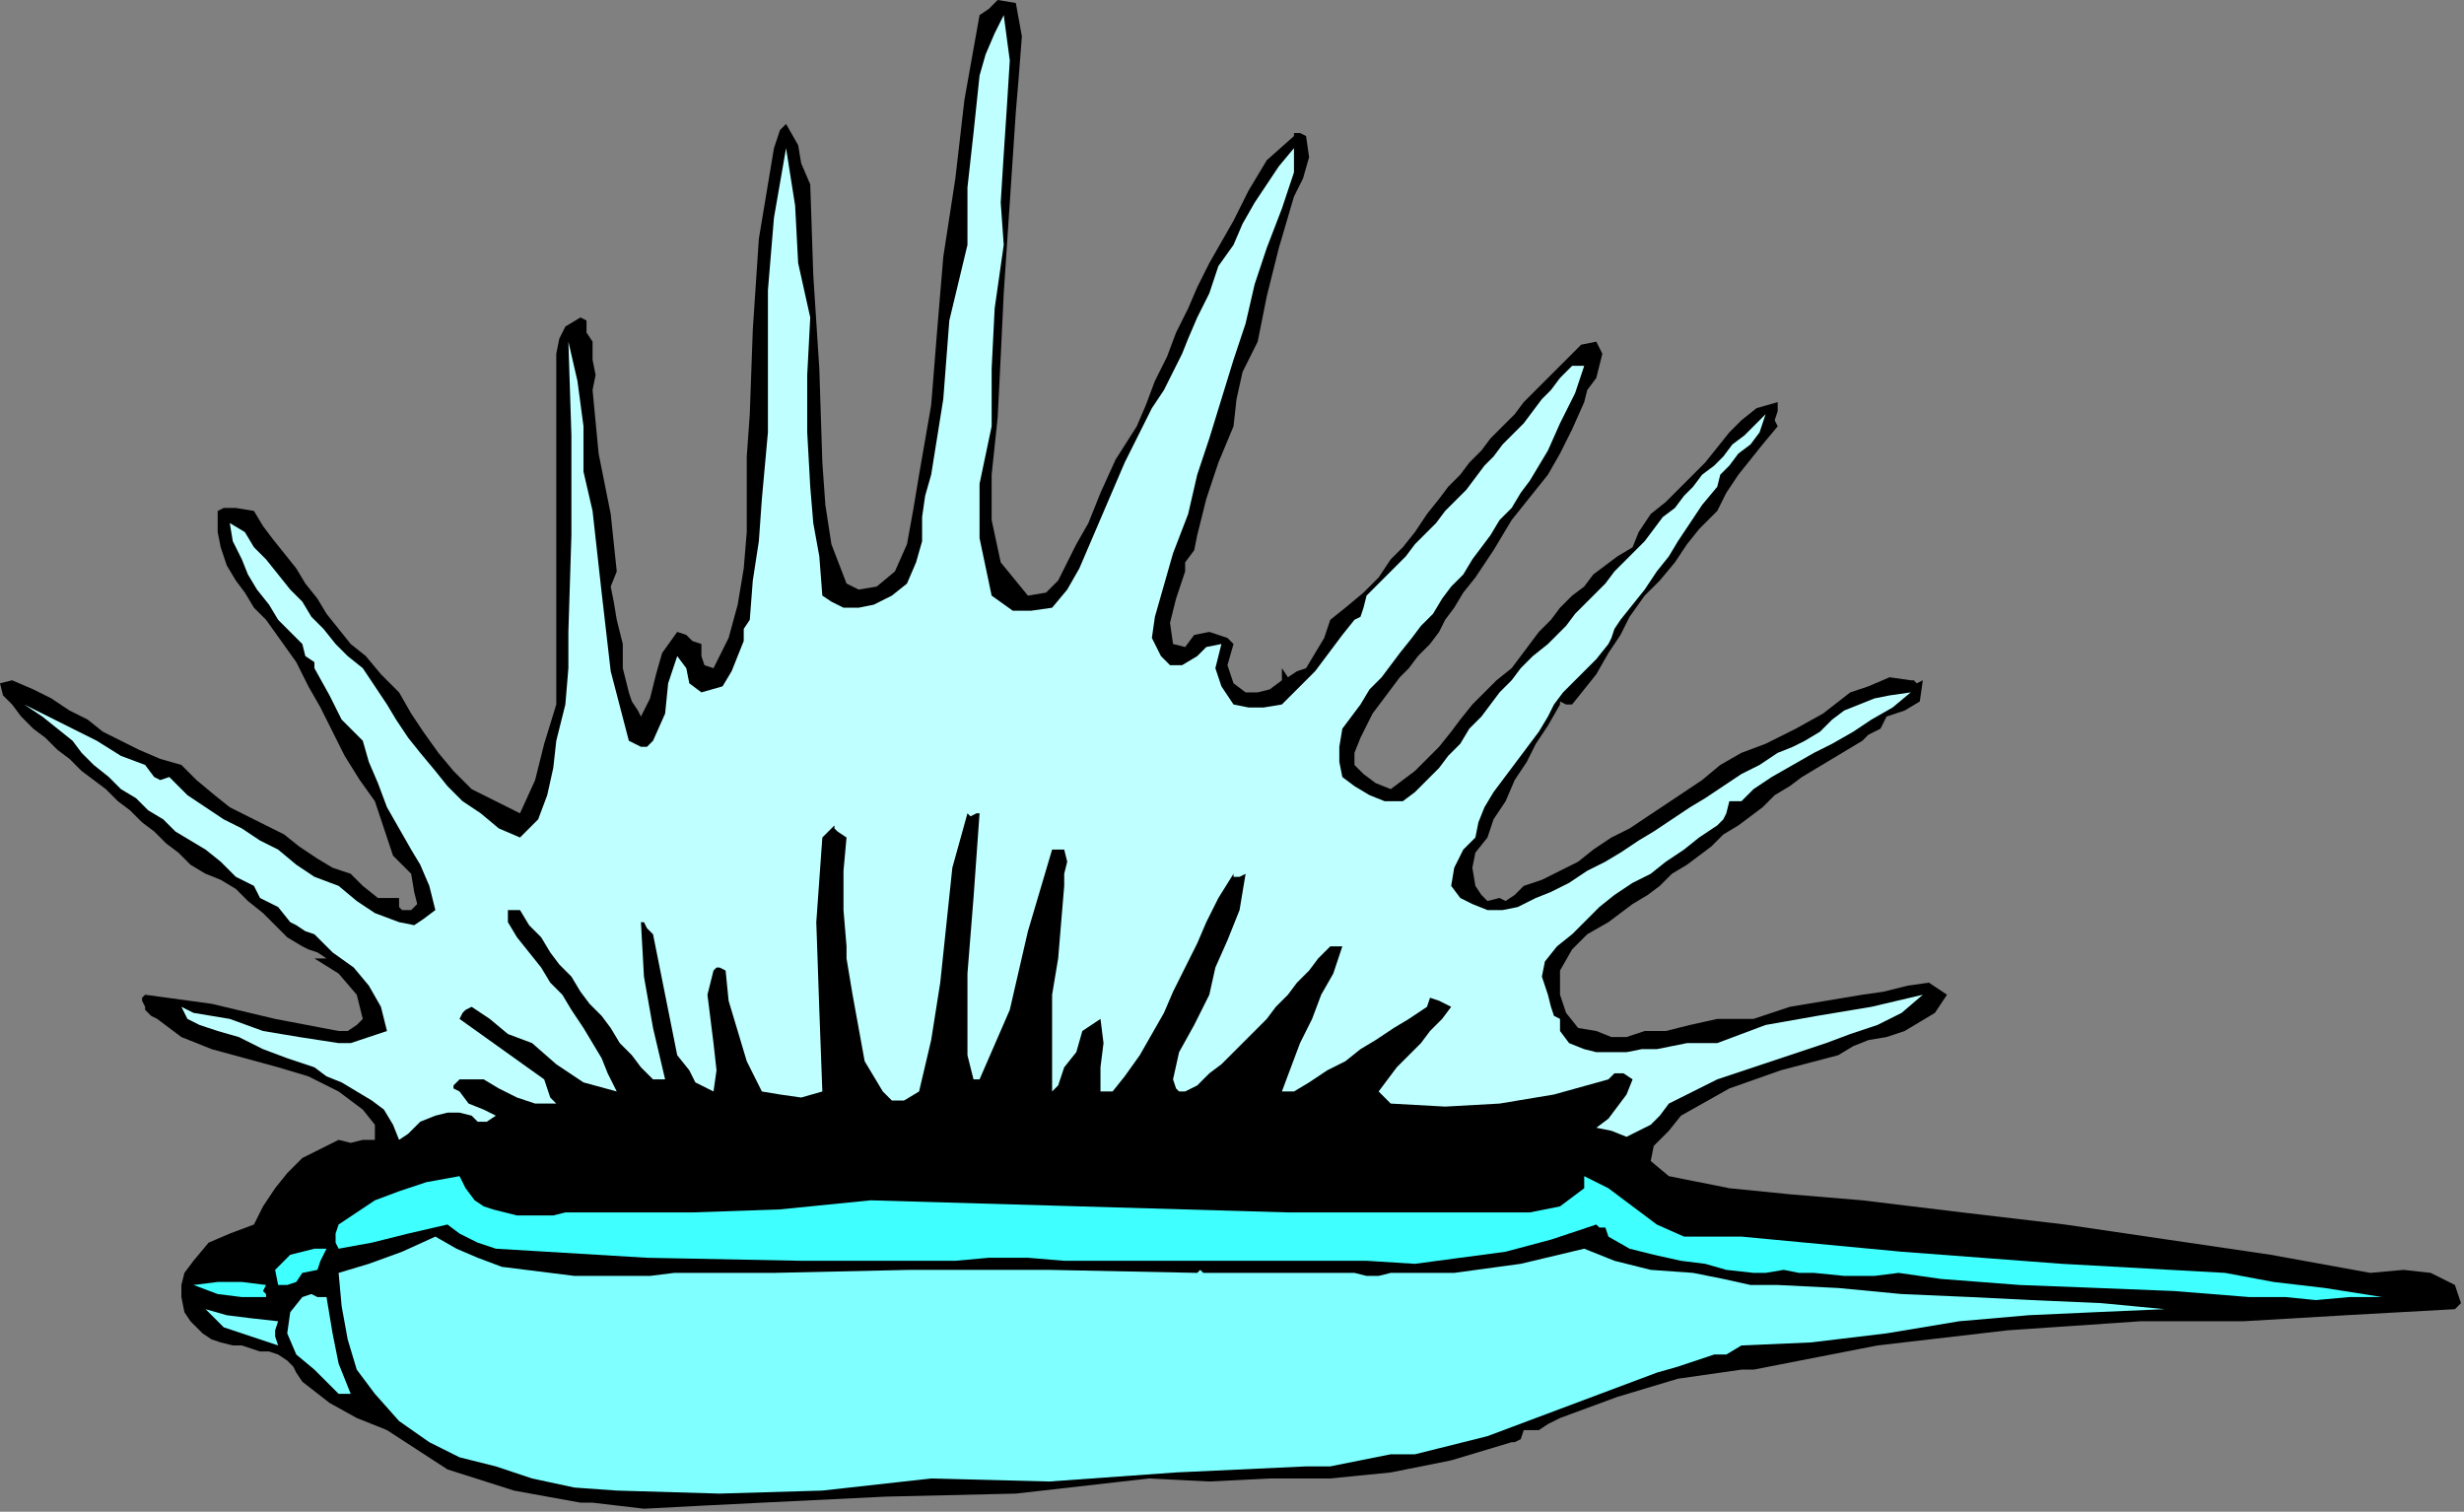 <?xml version="1.0" encoding="UTF-8" standalone="no"?>
<svg
   xmlns:dc="http://purl.org/dc/elements/1.1/"
   xmlns:cc="http://creativecommons.org/ns#"
   xmlns:rdf="http://www.w3.org/1999/02/22-rdf-syntax-ns#"
   xmlns:svg="http://www.w3.org/2000/svg"
   xmlns="http://www.w3.org/2000/svg"
   xmlns:sodipodi="http://sodipodi.sourceforge.net/DTD/sodipodi-0.dtd"
   xmlns:inkscape="http://www.inkscape.org/namespaces/inkscape"
   version="1.0"
   width="138.007mm"
   height="84.667mm"
   id="svg21"
   sodipodi:docname="ANSSG098.WMF">
  <rect width="100%" height="100%" fill="#808080" stroke="none"/>
  <sodipodi:namedview
     pagecolor="#ffffff"
     bordercolor="#666666"
     borderopacity="1"
     objecttolerance="10"
     gridtolerance="10"
     guidetolerance="10"
     inkscape:pageopacity="0"
     inkscape:pageshadow="2"
     inkscape:window-width="640"
     inkscape:window-height="480"
     id="namedview23" />
  <defs
     id="defs3">
    <pattern
       id="WMFhbasepattern"
       patternUnits="userSpaceOnUse"
       width="6"
       height="6"
       x="0"
       y="0" />
  </defs>
  <path
     style="fill:#000000;fill-rule:evenodd;fill-opacity:1;stroke:none;"
     d="  M 2.56,144   L 7.04,145.92   L 10.88,147.84   L 14.72,150.4   L 18.56,152.32   L 21.76,154.88   L 25.6,156.8   L 29.44,158.72   L 33.92,160.64   L 38.4,161.92   L 38.4,161.92   L 41.6,165.12   L 45.44,168.32   L 48.64,170.88   L 52.48,172.8   L 56.32,174.72   L 56.32,174.72   L 60.16,176.64   L 63.36,179.2   L 67.2,181.76   L 70.4,183.68   L 74.24,184.96   L 74.24,184.96   L 76.8,187.52   L 80,190.08   L 84.48,190.08   L 84.48,190.08   L 84.48,192   L 85.12,192.64   L 87.04,192.64   L 87.04,192.64   L 88.32,191.36   L 87.68,188.8   L 87.04,184.96   L 87.04,184.96   L 83.2,181.12   L 81.28,175.36   L 79.36,169.6   L 79.36,169.6   L 76.16,165.12   L 72.96,160   L 70.4,154.88   L 67.84,149.76   L 65.28,145.28   L 62.72,140.16   L 59.52,135.68   L 56.32,131.2   L 56.32,131.2   L 53.76,128.64   L 51.84,125.44   L 49.92,122.88   L 48,119.68   L 46.72,115.84   L 46.08,112.64   L 46.08,108.16   L 46.08,108.16   L 47.36,107.52   L 49.92,107.52   L 53.76,108.16   L 53.76,108.16   L 55.68,111.36   L 57.6,113.92   L 60.16,117.12   L 62.72,120.32   L 64.64,123.52   L 67.2,126.72   L 69.12,129.92   L 71.68,133.12   L 74.24,136.32   L 74.24,136.32   L 77.44,138.88   L 80.64,142.72   L 84.48,146.56   L 84.48,146.56   L 87.04,151.04   L 89.6,154.88   L 92.8,159.36   L 96,163.2   L 99.84,167.04   L 99.84,167.04   L 99.84,167.04   L 110.08,172.16   L 113.28,165.12   L 115.2,157.44   L 117.76,149.12   L 117.76,149.12   L 117.76,124.16   L 117.76,99.2   L 117.76,74.88   L 117.76,74.88   L 118.4,71.68   L 119.68,69.12   L 122.88,67.2   L 122.88,67.2   L 124.16,67.84   L 124.16,70.4   L 125.44,72.32   L 125.44,72.32   L 125.44,76.16   L 126.08,79.36   L 125.44,82.56   L 125.44,82.56   L 126.72,96   L 129.28,108.8   L 130.56,120.96   L 130.56,120.96   L 129.28,124.16   L 129.92,127.36   L 130.56,131.2   L 130.56,131.2   L 131.84,136.32   L 131.84,141.44   L 133.12,146.56   L 133.12,146.56   L 133.76,148.48   L 135.04,150.4   L 135.68,151.68   L 135.68,151.68   L 135.68,152.32   L 135.68,152.32   L 135.68,151.68   L 135.68,151.68   L 137.6,147.84   L 138.88,142.72   L 140.16,138.24   L 143.36,133.76   L 143.36,133.76   L 145.28,134.4   L 146.56,135.68   L 148.48,136.32   L 148.48,136.32   L 148.48,138.88   L 149.12,140.8   L 151.04,141.44   L 151.04,141.44   L 154.24,135.04   L 156.16,128   L 157.44,120.32   L 158.08,112.64   L 158.08,104.32   L 158.08,96.64   L 158.72,87.68   L 158.72,87.68   L 159.36,69.76   L 160.64,50.56   L 163.84,31.36   L 163.84,31.36   L 164.48,29.44   L 165.12,27.52   L 166.4,26.24   L 166.4,26.24   L 168.96,30.72   L 169.6,34.56   L 171.52,39.04   L 171.52,39.04   L 172.16,58.24   L 173.44,78.08   L 174.08,97.92   L 174.08,97.92   L 174.72,106.88   L 176,115.2   L 179.2,123.52   L 179.2,123.52   L 181.76,124.8   L 185.6,124.16   L 189.44,120.96   L 189.44,120.96   L 192,115.2   L 193.28,108.16   L 194.56,100.48   L 194.56,100.48   L 197.12,85.76   L 198.4,69.76   L 199.68,54.4   L 199.68,54.4   L 202.24,37.76   L 204.16,21.12   L 207.36,3.2   L 207.36,3.2   L 209.28,1.92   L 211.2,0   L 215.04,0.64   L 215.04,0.64   L 216.32,7.68   L 215.68,16   L 215.04,23.68   L 215.04,23.68   L 212.48,62.08   L 211.84,75.52   L 211.2,88.32   L 209.92,100.48   L 209.92,100.48   L 209.92,110.08   L 211.84,119.04   L 217.6,126.08   L 217.6,126.08   L 221.44,125.44   L 224,122.88   L 225.92,119.04   L 227.84,115.2   L 230.4,110.72   L 230.4,110.72   L 232.96,104.32   L 236.16,97.28   L 240.64,90.24   L 240.64,90.24   L 242.56,85.76   L 244.48,80.64   L 247.04,75.52   L 248.96,70.4   L 251.52,65.28   L 253.44,60.8   L 256,55.68   L 258.56,51.2   L 261.12,46.72   L 261.12,46.72   L 264.32,40.32   L 268.16,33.92   L 273.92,28.8   L 273.92,28.8   L 273.92,28.16   L 275.2,28.16   L 276.48,28.8   L 276.48,28.8   L 277.12,33.28   L 275.84,37.76   L 273.92,41.6   L 273.92,41.6   L 270.72,52.48   L 268.16,62.72   L 266.24,72.32   L 266.24,72.32   L 263.04,78.72   L 261.76,84.48   L 261.12,90.24   L 261.12,90.24   L 257.92,97.92   L 255.36,105.6   L 253.44,113.28   L 253.44,113.28   L 252.8,116.48   L 250.88,119.04   L 250.88,120.96   L 250.88,120.96   L 248.96,126.72   L 247.68,131.84   L 248.32,136.32   L 248.32,136.32   L 250.88,136.96   L 252.8,134.4   L 256,133.76   L 256,133.76   L 257.92,134.4   L 259.84,135.04   L 261.12,136.32   L 261.12,136.32   L 259.84,140.8   L 261.12,144.64   L 263.68,146.56   L 263.68,146.56   L 266.24,146.56   L 268.8,145.92   L 271.36,144   L 271.36,144   L 271.36,141.44   L 272.64,143.36   L 274.56,142.08   L 276.48,141.44   L 276.48,141.44   L 278.4,138.24   L 280.32,135.04   L 281.6,131.2   L 281.6,131.2   L 284.8,128.64   L 288.64,125.44   L 291.84,122.24   L 294.4,118.4   L 294.4,118.4   L 296.96,115.84   L 299.52,112.64   L 302.08,108.8   L 304.64,105.6   L 304.64,105.6   L 306.56,103.04   L 309.12,100.48   L 311.04,97.92   L 313.6,95.36   L 315.52,92.8   L 318.08,90.24   L 320.64,87.68   L 322.56,85.12   L 325.12,82.56   L 327.68,80   L 330.24,77.44   L 330.24,77.44   L 332.16,75.52   L 334.72,72.96   L 337.92,72.32   L 337.92,72.32   L 339.2,74.88   L 338.56,77.44   L 337.92,80   L 336,82.56   L 335.36,85.12   L 335.36,85.12   L 332.8,90.88   L 330.24,96   L 327.68,100.48   L 327.68,100.48   L 325.12,103.68   L 322.56,106.88   L 320,110.08   L 318.08,113.28   L 316.16,116.48   L 314.88,118.4   L 314.88,118.4   L 312.32,122.24   L 309.76,125.44   L 307.84,128.64   L 305.92,131.2   L 304.64,133.76   L 304.64,133.76   L 302.72,136.32   L 300.16,138.88   L 298.24,141.44   L 296.32,143.36   L 294.4,145.92   L 292.48,148.48   L 290.56,151.04   L 289.28,153.6   L 288,156.16   L 286.72,159.36   L 286.72,161.92   L 286.72,161.92   L 288.64,163.84   L 291.2,165.76   L 294.4,167.04   L 294.4,167.04   L 296.96,165.12   L 299.52,163.2   L 302.08,160.64   L 304.64,158.08   L 307.2,154.88   L 309.12,152.32   L 311.68,149.12   L 314.24,146.56   L 316.8,144   L 320,141.44   L 320,141.44   L 321.92,138.88   L 323.84,136.32   L 325.76,133.76   L 328.32,131.2   L 330.24,128.64   L 332.8,126.08   L 335.36,124.16   L 337.28,121.6   L 339.84,119.68   L 342.4,117.76   L 345.6,115.84   L 345.6,115.84   L 346.88,112.64   L 349.44,108.8   L 352.64,106.24   L 355.2,103.68   L 358.4,100.48   L 358.4,100.48   L 360.96,97.92   L 363.52,94.72   L 366.08,91.52   L 368.64,88.96   L 371.84,86.4   L 376.32,85.12   L 376.32,85.12   L 376.32,87.04   L 375.68,88.96   L 376.32,90.24   L 376.32,90.24   L 373.12,94.08   L 370.56,97.28   L 368,100.48   L 365.44,104.32   L 363.52,108.16   L 363.52,108.16   L 359.68,112   L 357.12,115.2   L 354.56,119.04   L 351.36,122.88   L 348.16,126.08   L 348.16,126.08   L 348.16,126.08   L 344.96,130.56   L 343.04,134.4   L 340.48,138.24   L 337.92,142.72   L 335.36,145.92   L 332.8,149.12   L 332.8,149.12   L 331.52,149.12   L 330.24,148.48   L 330.24,149.12   L 330.24,149.12   L 330.24,149.12   L 327.68,153.6   L 325.12,157.44   L 323.2,161.28   L 320.64,165.12   L 318.72,169.6   L 316.16,173.44   L 314.88,177.28   L 314.88,177.28   L 312.32,180.48   L 311.68,183.68   L 312.32,187.52   L 312.32,187.52   L 313.6,189.44   L 314.88,190.72   L 317.44,190.08   L 317.44,190.08   L 318.72,190.72   L 320.64,189.44   L 322.56,187.52   L 322.56,187.52   L 326.4,186.24   L 330.24,184.32   L 334.08,182.4   L 337.28,179.84   L 341.12,177.28   L 344.96,175.36   L 348.8,172.8   L 352.64,170.24   L 356.48,167.68   L 360.32,165.12   L 364.16,161.92   L 368.64,159.36   L 368.64,159.36   L 373.76,157.44   L 380.16,154.24   L 385.92,151.04   L 391.68,146.56   L 391.68,146.56   L 395.52,145.28   L 400,143.36   L 404.48,144   L 404.48,144   L 405.12,144   L 405.76,144.64   L 407.04,144   L 407.04,144   L 406.4,148.48   L 403.2,150.4   L 399.36,151.68   L 399.36,151.68   L 398.08,154.24   L 395.52,155.52   L 394.24,156.8   L 394.24,156.8   L 394.24,156.8   L 391.04,158.72   L 387.84,160.64   L 384.64,162.56   L 381.44,164.48   L 378.88,166.4   L 375.68,168.32   L 373.12,170.88   L 370.56,172.8   L 368,174.72   L 364.8,176.64   L 362.24,179.2   L 359.68,181.12   L 357.12,183.04   L 353.92,184.96   L 351.36,187.52   L 348.8,189.44   L 345.6,191.36   L 343.04,193.28   L 340.48,195.2   L 340.48,195.2   L 336,197.76   L 332.8,200.96   L 330.24,205.44   L 330.24,210.56   L 330.24,210.56   L 331.52,214.4   L 334.08,217.6   L 337.92,218.24   L 337.92,218.24   L 341.12,219.52   L 344.32,219.52   L 348.16,218.24   L 348.16,218.24   L 352.64,218.24   L 357.76,216.96   L 363.52,215.68   L 363.52,215.68   L 364.8,215.68   L 368,215.68   L 371.2,215.68   L 371.2,215.68   L 378.88,213.12   L 386.56,211.84   L 394.24,210.56   L 394.24,210.56   L 398.72,209.92   L 403.84,208.64   L 408.32,208   L 412.16,210.56   L 412.16,210.56   L 409.6,214.4   L 406.4,216.32   L 403.2,218.24   L 399.36,219.52   L 395.52,220.16   L 392.32,221.44   L 389.12,223.36   L 389.12,223.36   L 376.96,226.56   L 366.08,230.4   L 355.84,236.16   L 355.84,236.16   L 353.28,239.36   L 350.08,242.56   L 349.44,245.76   L 353.28,248.96   L 353.28,248.96   L 366.08,251.52   L 378.88,252.8   L 394.24,254.08   L 394.24,254.08   L 415.36,256.64   L 437.12,259.2   L 458.88,262.4   L 480.64,265.6   L 501.76,269.44   L 501.76,269.44   L 508.8,268.8   L 514.56,269.44   L 519.68,272   L 519.68,272   L 520.32,273.92   L 520.96,275.84   L 519.68,277.12   L 519.68,277.12   L 496.64,278.4   L 474.88,279.68   L 453.12,279.68   L 453.12,279.68   L 424.96,281.6   L 397.44,284.8   L 371.2,289.92   L 371.2,289.92   L 368.64,289.92   L 355.2,291.84   L 342.4,295.68   L 330.24,300.16   L 330.24,300.16   L 327.68,301.44   L 325.76,302.72   L 322.56,302.72   L 322.56,302.72   L 321.92,304.64   L 320.64,305.28   L 320,305.28   L 320,305.28   L 307.2,309.12   L 294.4,311.68   L 281.6,312.96   L 268.8,312.96   L 256,313.6   L 243.2,312.96   L 243.2,312.96   L 215.04,316.16   L 187.52,316.8   L 161.28,318.08   L 161.28,318.08   L 148.48,318.72   L 136.32,319.36   L 125.44,318.08   L 125.44,318.08   L 122.88,318.08   L 108.8,315.52   L 94.72,311.04   L 81.92,302.72   L 81.92,302.72   L 75.52,300.16   L 69.76,296.96   L 64,292.48   L 64,292.48   L 62.72,290.56   L 62.08,289.28   L 60.8,288   L 58.88,286.72   L 56.96,286.08   L 55.04,286.08   L 53.12,285.44   L 51.2,284.8   L 49.28,284.8   L 46.72,284.16   L 44.8,283.52   L 42.88,282.24   L 41.6,280.96   L 40.32,279.68   L 39.04,277.76   L 38.4,274.56   L 38.4,274.56   L 38.4,272   L 39.04,269.44   L 40.96,266.88   L 40.96,266.88   L 44.16,263.04   L 48.64,261.12   L 53.76,259.2   L 53.76,259.2   L 55.68,255.36   L 58.24,251.52   L 60.8,248.32   L 64,245.12   L 67.84,243.2   L 71.68,241.28   L 71.68,241.28   L 74.24,241.92   L 76.8,241.28   L 79.36,241.28   L 79.36,241.28   L 79.36,238.08   L 76.8,234.88   L 74.24,232.96   L 71.68,231.04   L 71.68,231.04   L 65.28,227.84   L 58.88,225.92   L 51.84,224   L 44.8,222.08   L 38.4,219.52   L 33.28,215.68   L 33.28,215.68   L 32,215.04   L 30.72,213.76   L 30.72,213.12   L 30.72,213.12   L 30.08,211.84   L 30.08,211.2   L 30.72,210.56   L 30.72,210.56   L 44.8,212.48   L 58.24,215.68   L 71.68,218.24   L 71.68,218.24   L 73.6,218.24   L 75.52,216.96   L 76.8,215.68   L 76.8,215.68   L 75.52,210.56   L 71.68,206.08   L 66.56,202.88   L 66.56,202.88   L 67.2,202.88   L 67.84,202.88   L 69.12,202.88   L 69.12,202.88   L 67.2,201.6   L 65.28,200.96   L 64,200.32   L 64,200.32   L 60.8,198.4   L 58.24,195.84   L 55.68,193.28   L 52.48,190.72   L 49.92,188.16   L 46.72,186.24   L 43.52,184.96   L 43.52,184.96   L 40.32,183.04   L 37.76,180.48   L 35.2,178.56   L 32.64,176   L 30.08,174.08   L 27.52,171.52   L 24.96,169.6   L 22.4,167.04   L 19.84,165.12   L 17.28,163.2   L 14.72,160.64   L 12.16,158.72   L 9.6,156.16   L 7.04,154.24   L 4.48,151.68   L 2.56,149.12   L 2.56,149.12   L 0.64,147.2   L 0,144.64   L 2.56,144  z "
     id="path5" />
  <path
     style="fill:#bfffff;fill-rule:evenodd;fill-opacity:1;stroke:none;"
     d="  M 30.72,161.92   L 32.64,164.48   L 33.92,165.12   L 35.84,164.48   L 35.84,164.48   L 39.68,168.32   L 43.52,170.88   L 47.36,173.44   L 51.2,175.36   L 55.04,177.92   L 58.88,179.84   L 58.88,179.84   L 62.72,183.04   L 66.56,185.6   L 71.68,187.52   L 71.68,187.52   L 75.52,190.72   L 79.36,193.28   L 84.48,195.2   L 84.48,195.2   L 87.68,195.84   L 89.6,194.56   L 92.16,192.64   L 92.16,192.64   L 90.88,187.52   L 88.96,183.04   L 87.04,179.84   L 87.04,179.84   L 84.48,175.36   L 81.92,170.88   L 80,165.76   L 78.08,161.28   L 76.8,156.8   L 76.8,156.8   L 72.32,152.32   L 69.76,147.2   L 66.56,141.44   L 66.56,141.44   L 66.56,140.16   L 64.64,138.88   L 64,136.32   L 64,136.32   L 61.44,133.76   L 58.88,131.2   L 56.96,128   L 54.4,124.8   L 52.48,121.6   L 51.2,118.4   L 49.28,114.56   L 48.64,110.72   L 48.64,110.72   L 48.64,110.72   L 51.84,112.64   L 53.76,115.84   L 56.32,118.4   L 56.32,118.4   L 58.88,121.6   L 61.44,124.8   L 64,127.36   L 65.92,130.56   L 68.48,133.12   L 71.04,136.32   L 73.6,138.88   L 76.8,141.44   L 76.8,141.44   L 79.36,145.28   L 81.92,149.12   L 83.84,152.32   L 86.4,156.16   L 88.96,159.36   L 92.16,163.2   L 94.72,166.4   L 97.92,169.6   L 101.76,172.16   L 105.6,175.36   L 110.08,177.28   L 110.08,177.28   L 113.92,173.44   L 115.84,168.32   L 117.12,162.56   L 117.76,156.8   L 117.76,156.8   L 119.68,149.12   L 120.32,141.44   L 120.32,133.76   L 120.32,133.76   L 120.96,113.28   L 120.96,92.16   L 120.32,72.32   L 120.32,72.32   L 122.24,80.64   L 123.52,90.24   L 123.52,99.84   L 125.44,108.16   L 125.44,108.16   L 127.36,125.44   L 129.28,142.08   L 133.12,156.8   L 133.12,156.8   L 135.68,158.08   L 136.96,158.08   L 138.24,156.8   L 138.24,156.8   L 140.8,151.04   L 141.44,144.64   L 143.36,138.88   L 143.36,138.88   L 145.28,141.44   L 145.92,144.64   L 148.48,146.56   L 148.48,146.56   L 152.96,145.28   L 154.88,142.08   L 156.16,138.88   L 156.16,138.88   L 157.44,135.68   L 157.44,133.12   L 158.72,131.2   L 158.72,131.2   L 159.36,122.88   L 160.64,114.56   L 161.28,105.6   L 161.28,105.6   L 162.56,91.52   L 162.56,76.8   L 162.56,61.44   L 163.84,46.08   L 166.4,31.36   L 166.4,31.36   L 168.32,43.52   L 168.96,55.68   L 171.52,67.2   L 171.52,67.2   L 170.88,79.36   L 170.88,91.52   L 171.52,103.04   L 171.52,103.04   L 172.16,110.72   L 173.44,117.76   L 174.08,126.08   L 174.08,126.08   L 176,127.36   L 178.56,128.64   L 181.76,128.64   L 181.76,128.64   L 184.96,128   L 188.8,126.08   L 192,123.52   L 192,123.52   L 193.92,119.04   L 195.2,114.56   L 195.2,109.44   L 195.84,104.96   L 197.12,100.48   L 197.12,100.48   L 199.68,84.48   L 200.96,67.84   L 204.8,51.84   L 204.8,51.84   L 204.8,39.68   L 206.08,28.16   L 207.36,16   L 207.36,16   L 208.64,11.52   L 210.56,7.04   L 212.48,3.2   L 212.48,3.2   L 213.76,12.8   L 213.12,23.04   L 212.48,32.64   L 211.84,42.88   L 212.48,51.84   L 212.48,51.84   L 210.56,65.28   L 209.92,78.08   L 209.92,90.24   L 209.92,90.24   L 207.36,102.4   L 207.36,113.92   L 209.92,126.08   L 209.92,126.08   L 214.4,129.28   L 218.24,129.28   L 222.72,128.64   L 222.72,128.64   L 225.92,124.8   L 228.48,120.32   L 230.4,115.84   L 232.32,111.36   L 234.24,106.88   L 236.16,102.4   L 238.08,97.92   L 238.08,97.92   L 240,94.08   L 241.92,90.24   L 243.84,86.4   L 246.4,82.56   L 248.32,78.72   L 250.24,74.88   L 251.52,71.68   L 253.44,67.2   L 253.44,67.2   L 256,62.08   L 257.92,56.32   L 261.12,51.84   L 261.12,51.84   L 263.04,47.36   L 265.6,42.88   L 268.16,39.04   L 270.72,35.2   L 273.92,31.36   L 273.92,31.36   L 273.92,36.48   L 272.64,40.32   L 271.36,44.16   L 271.36,44.16   L 268.16,52.48   L 265.6,60.16   L 263.68,68.48   L 261.12,76.16   L 258.56,84.48   L 256,92.8   L 253.44,100.48   L 253.44,100.48   L 251.52,108.8   L 248.32,117.12   L 245.76,126.08   L 245.76,126.08   L 244.48,130.56   L 243.84,135.04   L 245.76,138.88   L 245.76,138.88   L 247.68,140.8   L 250.24,140.8   L 253.44,138.88   L 253.44,138.88   L 254.08,138.24   L 255.36,136.96   L 258.56,136.32   L 258.56,136.32   L 257.28,141.44   L 258.56,145.28   L 261.12,149.12   L 261.12,149.12   L 264.32,149.76   L 267.52,149.76   L 271.36,149.12   L 271.36,149.12   L 273.28,147.2   L 275.84,144.64   L 278.4,142.08   L 280.32,139.52   L 282.24,136.96   L 284.16,134.4   L 286.72,131.2   L 286.72,131.2   L 288,130.56   L 288.64,128.64   L 289.28,126.08   L 289.28,126.08   L 291.2,124.16   L 293.12,122.24   L 295.68,119.68   L 297.6,117.76   L 299.52,115.2   L 302.08,112.64   L 304,110.72   L 305.92,108.16   L 307.84,106.24   L 310.4,103.68   L 312.32,101.12   L 314.24,98.56   L 316.16,96.64   L 318.08,94.08   L 320.64,91.52   L 322.56,89.6   L 324.48,87.04   L 326.4,84.48   L 328.32,82.56   L 330.24,80   L 332.8,77.44   L 332.8,77.44   L 335.36,77.44   L 333.44,83.2   L 330.24,89.6   L 327.68,95.36   L 327.68,95.36   L 325.76,98.56   L 323.84,101.76   L 321.92,104.32   L 320,107.52   L 317.44,110.08   L 315.52,113.28   L 313.6,115.84   L 311.68,118.4   L 309.76,121.6   L 307.2,124.16   L 305.28,126.72   L 303.36,129.92   L 300.8,132.48   L 298.88,135.04   L 296.32,138.24   L 294.4,140.8   L 292.48,143.36   L 289.92,145.92   L 288,149.12   L 286.08,151.68   L 284.16,154.24   L 284.16,154.24   L 283.52,158.08   L 283.52,161.28   L 284.16,164.48   L 284.16,164.48   L 286.72,166.4   L 289.92,168.32   L 293.12,169.6   L 296.96,169.6   L 296.96,169.6   L 299.52,167.68   L 302.08,165.12   L 304.64,162.56   L 306.56,160   L 309.12,157.44   L 311.04,154.24   L 313.6,151.68   L 315.52,149.12   L 317.44,146.56   L 320,144   L 321.92,141.44   L 324.48,138.88   L 327.68,136.32   L 327.68,136.32   L 329.6,134.4   L 331.52,132.48   L 333.44,129.92   L 335.36,128   L 337.92,125.44   L 339.84,123.52   L 341.76,120.96   L 343.68,119.04   L 346.24,116.48   L 348.16,114.56   L 350.08,112   L 352,109.44   L 354.56,107.52   L 356.48,104.96   L 358.4,103.04   L 360.32,100.48   L 362.88,98.56   L 364.8,96.64   L 366.72,94.08   L 369.28,92.16   L 371.2,90.24   L 373.76,87.68   L 373.76,87.68   L 372.48,91.52   L 370.56,94.08   L 368,96   L 366.08,98.56   L 364.16,100.48   L 363.52,103.04   L 363.52,103.04   L 360.32,106.88   L 357.76,110.72   L 355.2,114.56   L 353.28,117.76   L 350.72,120.96   L 348.16,124.8   L 345.6,128   L 343.04,131.2   L 343.04,131.2   L 341.76,133.12   L 341.12,135.04   L 340.48,136.32   L 340.48,136.32   L 337.92,139.52   L 335.36,142.08   L 332.8,144.64   L 330.88,146.56   L 328.96,149.12   L 327.68,151.68   L 327.68,151.68   L 327.68,151.68   L 325.76,154.88   L 323.84,157.44   L 321.92,160   L 320,162.56   L 318.08,165.12   L 316.16,167.68   L 314.24,170.88   L 312.96,174.08   L 312.32,177.28   L 312.32,177.28   L 309.76,179.84   L 307.84,183.68   L 307.2,187.52   L 307.2,187.52   L 309.12,190.08   L 311.68,191.36   L 314.88,192.64   L 314.88,192.64   L 318.08,192.64   L 321.28,192   L 325.12,190.08   L 325.12,190.08   L 328.32,188.8   L 332.16,186.88   L 336,184.32   L 339.84,182.4   L 343.04,180.48   L 346.88,177.92   L 350.08,176   L 353.92,173.44   L 357.76,170.88   L 360.96,168.96   L 364.8,166.4   L 368.64,163.84   L 372.48,161.92   L 376.32,159.36   L 376.32,159.36   L 379.52,158.08   L 382.08,156.8   L 385.28,154.88   L 387.84,152.32   L 390.4,150.4   L 393.6,149.12   L 396.8,147.84   L 400,147.2   L 404.48,146.56   L 404.48,146.56   L 400.64,149.76   L 396.16,152.32   L 392.32,154.88   L 387.84,157.44   L 384,159.36   L 379.52,161.92   L 375.04,164.48   L 371.2,167.04   L 371.2,167.04   L 369.92,168.32   L 368.64,169.6   L 366.08,169.6   L 366.08,169.6   L 365.44,172.16   L 364.8,173.44   L 363.52,174.72   L 363.52,174.72   L 359.68,177.28   L 356.48,179.84   L 352.64,182.4   L 349.44,184.96   L 345.6,186.88   L 341.76,189.44   L 338.56,192   L 335.36,195.2   L 332.8,197.76   L 332.8,197.76   L 329.6,200.32   L 327.04,203.52   L 326.4,206.72   L 327.68,210.56   L 327.68,210.56   L 328.32,213.12   L 328.96,215.04   L 330.24,215.68   L 330.24,215.68   L 330.24,218.24   L 332.16,220.8   L 335.36,222.08   L 337.92,222.72   L 341.12,222.72   L 344.32,222.72   L 347.52,222.08   L 350.72,222.08   L 353.92,221.44   L 357.12,220.8   L 360.32,220.8   L 363.52,220.8   L 363.52,220.8   L 373.76,216.96   L 384.64,215.04   L 396.16,213.12   L 407.04,210.56   L 407.04,210.56   L 402.56,214.4   L 397.44,216.96   L 391.68,218.88   L 386.56,220.8   L 386.56,220.8   L 375.04,224.64   L 363.52,228.48   L 353.28,233.6   L 353.28,233.6   L 351.36,236.16   L 349.44,238.08   L 348.16,238.72   L 348.16,238.72   L 344.32,240.64   L 341.12,239.36   L 337.92,238.72   L 337.92,238.72   L 340.48,236.8   L 342.4,234.24   L 344.32,231.68   L 345.6,228.48   L 345.6,228.48   L 343.68,227.2   L 341.76,227.2   L 340.48,228.48   L 340.48,228.48   L 328.96,231.68   L 317.44,233.6   L 305.92,234.24   L 294.4,233.6   L 294.4,233.6   L 291.84,231.04   L 293.76,228.48   L 295.68,225.92   L 298.24,223.36   L 300.8,220.8   L 302.72,218.24   L 305.28,215.68   L 307.2,213.12   L 307.2,213.12   L 304.64,211.84   L 302.72,211.2   L 302.08,213.12   L 302.08,213.12   L 298.24,215.68   L 295.04,217.6   L 291.2,220.16   L 288,222.08   L 284.8,224.64   L 280.96,226.56   L 277.12,229.12   L 273.92,231.04   L 273.92,231.04   L 271.36,231.04   L 273.28,225.92   L 275.2,220.8   L 277.76,215.68   L 279.68,210.56   L 282.24,206.08   L 284.16,200.32   L 284.16,200.32   L 281.6,200.32   L 279.04,202.88   L 277.12,205.44   L 274.56,208   L 272.64,210.56   L 270.08,213.12   L 268.16,215.68   L 265.6,218.24   L 263.68,220.16   L 261.12,222.72   L 258.56,225.28   L 256,227.2   L 253.44,229.76   L 250.88,231.04   L 250.88,231.04   L 249.6,231.04   L 248.96,230.4   L 248.32,228.48   L 248.32,228.48   L 249.6,222.72   L 252.8,216.96   L 256,210.56   L 256,210.56   L 257.28,204.8   L 259.84,199.04   L 262.4,192.64   L 263.68,184.96   L 263.68,184.96   L 262.4,185.6   L 261.12,185.6   L 261.12,184.96   L 261.12,184.96   L 257.92,190.08   L 255.36,195.2   L 253.44,199.68   L 250.88,204.8   L 248.32,209.92   L 246.4,214.4   L 243.84,218.88   L 241.28,223.36   L 238.08,227.84   L 235.52,231.04   L 235.52,231.04   L 232.96,231.04   L 232.96,225.92   L 233.6,220.8   L 232.96,215.68   L 232.96,215.68   L 229.12,218.24   L 227.84,222.72   L 225.28,225.92   L 225.28,225.92   L 224.64,227.84   L 224,229.76   L 222.72,231.04   L 222.72,231.04   L 222.72,215.68   L 222.72,214.4   L 222.72,212.48   L 222.72,210.56   L 222.72,210.56   L 224,202.88   L 224.64,195.2   L 225.28,187.52   L 225.28,187.52   L 225.28,184.96   L 225.92,182.4   L 225.28,179.84   L 225.28,179.84   L 222.72,179.84   L 217.6,197.12   L 213.76,213.76   L 207.36,228.48   L 207.36,228.48   L 206.08,228.48   L 205.44,225.92   L 204.8,223.36   L 204.8,223.36   L 204.8,206.08   L 206.08,190.08   L 207.36,172.16   L 207.36,172.16   L 206.72,172.16   L 205.44,172.8   L 204.8,172.16   L 204.8,172.16   L 201.6,183.68   L 200.32,195.84   L 199.04,208   L 197.12,220.16   L 194.56,231.04   L 194.56,231.04   L 191.36,232.96   L 188.8,232.96   L 186.88,231.04   L 186.88,231.04   L 183.04,224.64   L 181.76,217.6   L 180.48,210.56   L 179.2,202.88   L 179.2,202.88   L 179.2,200.32   L 178.56,192.64   L 178.56,184.32   L 179.2,177.28   L 179.2,177.28   L 177.28,176   L 176.64,175.36   L 176.64,174.72   L 176.64,174.72   L 174.08,177.28   L 172.8,195.2   L 173.44,213.76   L 174.08,231.04   L 174.08,231.04   L 169.6,232.32   L 165.12,231.68   L 161.28,231.04   L 161.28,231.04   L 158.08,224.64   L 156.16,218.24   L 154.24,211.84   L 153.6,205.44   L 153.6,205.44   L 152.32,204.8   L 151.68,204.8   L 151.04,205.44   L 151.04,205.44   L 149.76,210.56   L 150.4,215.68   L 151.04,220.8   L 151.68,226.56   L 151.04,231.04   L 151.04,231.04   L 147.2,229.12   L 145.92,226.56   L 143.36,223.36   L 143.36,223.36   L 138.24,197.76   L 136.96,196.48   L 136.32,195.2   L 135.68,195.2   L 135.68,195.2   L 136.32,206.72   L 138.24,217.6   L 140.8,228.48   L 140.8,228.48   L 138.24,228.48   L 135.68,225.92   L 133.76,223.36   L 131.2,220.8   L 129.28,217.6   L 127.36,215.04   L 124.8,212.48   L 122.88,209.92   L 120.96,206.72   L 118.4,204.16   L 116.48,201.6   L 114.56,198.4   L 112,195.84   L 110.08,192.64   L 110.08,192.64   L 109.44,192.64   L 108.16,192.64   L 107.52,192.64   L 107.52,192.64   L 107.52,195.2   L 109.44,198.4   L 112,201.6   L 114.56,204.8   L 116.48,208   L 119.04,210.56   L 120.96,213.76   L 123.52,217.6   L 125.44,220.8   L 125.44,220.8   L 127.36,224   L 128.64,227.2   L 130.56,231.04   L 130.56,231.04   L 123.52,229.12   L 117.76,225.28   L 112.64,220.8   L 112.64,220.8   L 107.52,218.88   L 103.68,215.68   L 99.84,213.12   L 99.84,213.12   L 98.56,213.76   L 97.92,214.4   L 97.28,215.68   L 97.28,215.68   L 97.28,215.68   L 115.2,228.48   L 115.84,230.4   L 116.48,232.32   L 117.76,233.6   L 117.76,233.6   L 113.28,233.6   L 109.44,232.32   L 105.6,230.4   L 102.4,228.48   L 102.4,228.48   L 100.48,228.48   L 98.56,228.48   L 97.28,228.48   L 97.28,228.48   L 96,229.76   L 96,230.4   L 97.28,231.04   L 97.28,231.04   L 99.2,233.6   L 102.4,234.88   L 104.96,236.16   L 104.96,236.16   L 103.04,237.44   L 101.12,237.44   L 99.84,236.16   L 99.84,236.16   L 97.28,235.52   L 94.72,235.52   L 92.16,236.16   L 92.16,236.16   L 88.96,237.44   L 86.4,240   L 84.48,241.28   L 84.48,241.28   L 83.2,238.08   L 81.28,234.88   L 78.72,232.96   L 75.52,231.04   L 72.32,229.12   L 69.12,227.84   L 66.56,225.92   L 66.56,225.92   L 60.8,224   L 55.68,222.08   L 50.56,219.52   L 46.08,218.24   L 46.08,218.24   L 42.24,216.96   L 39.68,215.68   L 38.4,213.12   L 38.4,213.12   L 40.96,214.4   L 44.8,215.04   L 48.64,215.68   L 48.64,215.68   L 55.68,218.24   L 63.36,219.52   L 71.68,220.8   L 71.68,220.8   L 74.24,220.8   L 78.08,219.52   L 81.92,218.24   L 81.92,218.24   L 80.64,213.12   L 78.08,208.64   L 74.88,204.8   L 70.4,201.6   L 66.56,197.76   L 66.56,197.76   L 64.64,197.12   L 62.72,195.84   L 61.44,195.2   L 61.44,195.2   L 58.88,192   L 55.04,190.08   L 53.76,187.52   L 53.76,187.52   L 49.92,185.6   L 46.72,182.4   L 43.52,179.84   L 43.52,179.84   L 40.32,177.92   L 37.12,176   L 34.56,173.44   L 31.36,171.52   L 28.8,168.96   L 25.6,167.04   L 25.6,167.04   L 23.04,164.48   L 19.84,161.92   L 17.28,159.36   L 15.36,156.8   L 15.36,156.8   L 12.16,154.24   L 8.96,151.68   L 5.12,149.12   L 5.12,149.12   L 10.24,151.68   L 15.36,154.24   L 20.48,156.8   L 25.6,160   L 30.72,161.92  z "
     id="path7" />
  <path
     style="fill:#3fffff;fill-rule:evenodd;fill-opacity:1;stroke:none;"
     d="  M 56.32,272   L 55.68,273.28   L 56.32,273.92   L 56.32,274.56   L 56.32,274.56   L 51.2,274.56   L 46.08,273.92   L 40.96,272   L 40.96,272   L 46.08,271.36   L 51.2,271.36   L 56.32,272  z "
     id="path9" />
  <path
     style="fill:#7fffff;fill-rule:evenodd;fill-opacity:1;stroke:none;"
     d="  M 58.88,279.68   L 58.24,281.6   L 58.24,282.88   L 58.88,284.8   L 58.88,284.8   L 53.12,282.88   L 47.36,280.96   L 43.52,277.12   L 43.52,277.12   L 48,278.4   L 53.12,279.04   L 58.88,279.68  z "
     id="path11" />
  <path
     style="fill:#3fffff;fill-rule:evenodd;fill-opacity:1;stroke:none;"
     d="  M 66.56,264.32   L 69.12,264.32   L 67.84,266.88   L 67.2,268.8   L 64,269.44   L 64,269.44   L 62.72,271.36   L 60.8,272   L 58.88,272   L 58.88,272   L 58.24,268.8   L 61.44,265.6   L 66.56,264.32  z "
     id="path13" />
  <path
     style="fill:#7fffff;fill-rule:evenodd;fill-opacity:1;stroke:none;"
     d="  M 64,274.56   L 65.92,273.92   L 67.2,274.56   L 69.12,274.56   L 69.12,274.56   L 70.4,282.24   L 71.68,288.64   L 74.24,295.04   L 74.24,295.04   L 71.68,295.04   L 69.12,292.48   L 66.56,289.92   L 66.56,289.92   L 62.72,286.72   L 60.8,282.24   L 61.44,277.76   L 64,274.56  z "
     id="path15" />
  <path
     style="fill:#3fffff;fill-rule:evenodd;fill-opacity:1;stroke:none;"
     d="  M 79.36,254.08   L 84.48,252.16   L 90.24,250.24   L 97.28,248.96   L 97.28,248.96   L 98.56,251.52   L 100.48,254.08   L 102.4,255.36   L 104.32,256   L 106.88,256.64   L 109.44,257.28   L 112,257.28   L 114.56,257.28   L 117.12,257.28   L 119.68,256.64   L 122.24,256.64   L 124.8,256.64   L 128,256.64   L 128,256.64   L 146.56,256.64   L 165.12,256   L 184.32,254.08   L 184.32,254.08   L 228.48,255.36   L 272.64,256.64   L 317.44,256.64   L 317.44,256.64   L 323.84,256.64   L 330.24,255.36   L 335.36,251.52   L 335.36,251.52   L 335.36,248.96   L 340.48,251.52   L 345.6,255.36   L 350.72,259.2   L 350.72,259.2   L 356.48,261.76   L 362.88,261.76   L 368.64,261.76   L 368.64,261.76   L 402.56,264.96   L 436.48,267.52   L 471.04,269.44   L 471.04,269.44   L 481.28,271.36   L 492.16,272.64   L 504.32,274.56   L 504.32,274.56   L 497.28,274.56   L 490.24,275.2   L 483.84,274.56   L 483.84,274.56   L 481.28,274.56   L 478.72,274.56   L 476.16,274.56   L 476.16,274.56   L 460.16,273.28   L 444.16,272.64   L 427.52,272   L 427.52,272   L 419.2,271.36   L 410.88,270.72   L 401.92,269.44   L 401.92,269.44   L 396.8,270.08   L 390.4,270.08   L 384,269.44   L 384,269.44   L 380.8,269.44   L 377.6,268.8   L 373.76,269.44   L 373.76,269.44   L 372.48,269.44   L 371.2,269.44   L 371.2,269.44   L 371.2,269.44   L 365.44,268.8   L 360.96,267.52   L 355.84,266.88   L 355.84,266.88   L 350.08,265.6   L 344.96,264.32   L 340.48,261.76   L 340.48,261.76   L 339.84,259.84   L 338.56,259.84   L 337.92,259.2   L 337.92,259.2   L 328.32,262.4   L 318.72,264.96   L 309.12,266.24   L 299.52,267.52   L 289.28,266.88   L 289.28,266.88   L 289.28,266.88   L 267.52,266.88   L 246.4,266.88   L 225.28,266.88   L 225.28,266.88   L 217.6,266.24   L 209.28,266.24   L 202.24,266.88   L 202.24,266.88   L 169.6,266.88   L 136.96,266.24   L 104.96,264.32   L 104.96,264.32   L 101.12,263.04   L 97.28,261.12   L 94.72,259.2   L 94.72,259.2   L 86.4,261.12   L 78.72,263.04   L 71.68,264.32   L 71.68,264.32   L 71.04,263.04   L 71.04,261.12   L 71.68,259.2   L 71.68,259.2   L 79.36,254.08  z "
     id="path17" />
  <path
     style="fill:#7fffff;fill-rule:evenodd;fill-opacity:1;stroke:none;"
     d="  M 71.68,269.44   L 78.08,267.52   L 85.12,264.96   L 92.16,261.76   L 92.16,261.76   L 96.64,264.32   L 101.12,266.24   L 106.24,268.16   L 111.36,268.8   L 116.48,269.44   L 121.6,270.08   L 126.72,270.08   L 131.84,270.08   L 137.6,270.08   L 142.72,269.44   L 147.84,269.44   L 152.96,269.44   L 158.08,269.44   L 163.84,269.44   L 163.84,269.44   L 192.64,268.8   L 222.08,268.8   L 253.44,269.44   L 253.44,269.44   L 254.08,268.8   L 254.72,269.44   L 256,269.44   L 256,269.44   L 286.72,269.44   L 289.28,270.08   L 291.84,270.08   L 294.4,269.44   L 294.4,269.44   L 307.84,269.44   L 321.92,267.52   L 335.36,264.32   L 335.36,264.32   L 341.76,266.88   L 349.44,268.8   L 358.4,269.44   L 358.4,269.44   L 364.8,270.72   L 370.56,272   L 376.32,272   L 376.32,272   L 389.12,272.64   L 402.56,273.92   L 417.28,274.56   L 417.28,274.56   L 430.08,275.2   L 444.8,275.84   L 458.24,277.12   L 458.24,277.12   L 443.52,277.76   L 429.44,278.4   L 414.72,279.68   L 414.72,279.68   L 399.36,282.24   L 383.36,284.16   L 368.64,284.8   L 368.64,284.8   L 365.44,286.72   L 362.88,286.72   L 360.96,287.36   L 360.96,287.36   L 355.2,289.28   L 350.72,290.56   L 345.6,292.48   L 340.48,294.4   L 335.36,296.32   L 330.24,298.24   L 325.12,300.16   L 320,302.08   L 314.88,304   L 309.76,305.28   L 304.64,306.56   L 299.52,307.84   L 294.4,307.84   L 294.4,307.84   L 288,309.12   L 281.6,310.4   L 276.48,310.4   L 276.48,310.4   L 248.96,311.68   L 222.08,313.6   L 197.12,312.96   L 197.12,312.96   L 174.08,315.52   L 152.32,316.16   L 130.56,315.52   L 130.56,315.52   L 121.6,314.88   L 112.64,312.96   L 104.96,310.4   L 104.96,310.4   L 97.28,308.48   L 90.88,305.28   L 84.48,300.8   L 79.36,295.04   L 79.36,295.04   L 75.52,289.92   L 73.6,283.52   L 72.32,276.48   L 71.68,269.44  z "
     id="path19" />
</svg>
